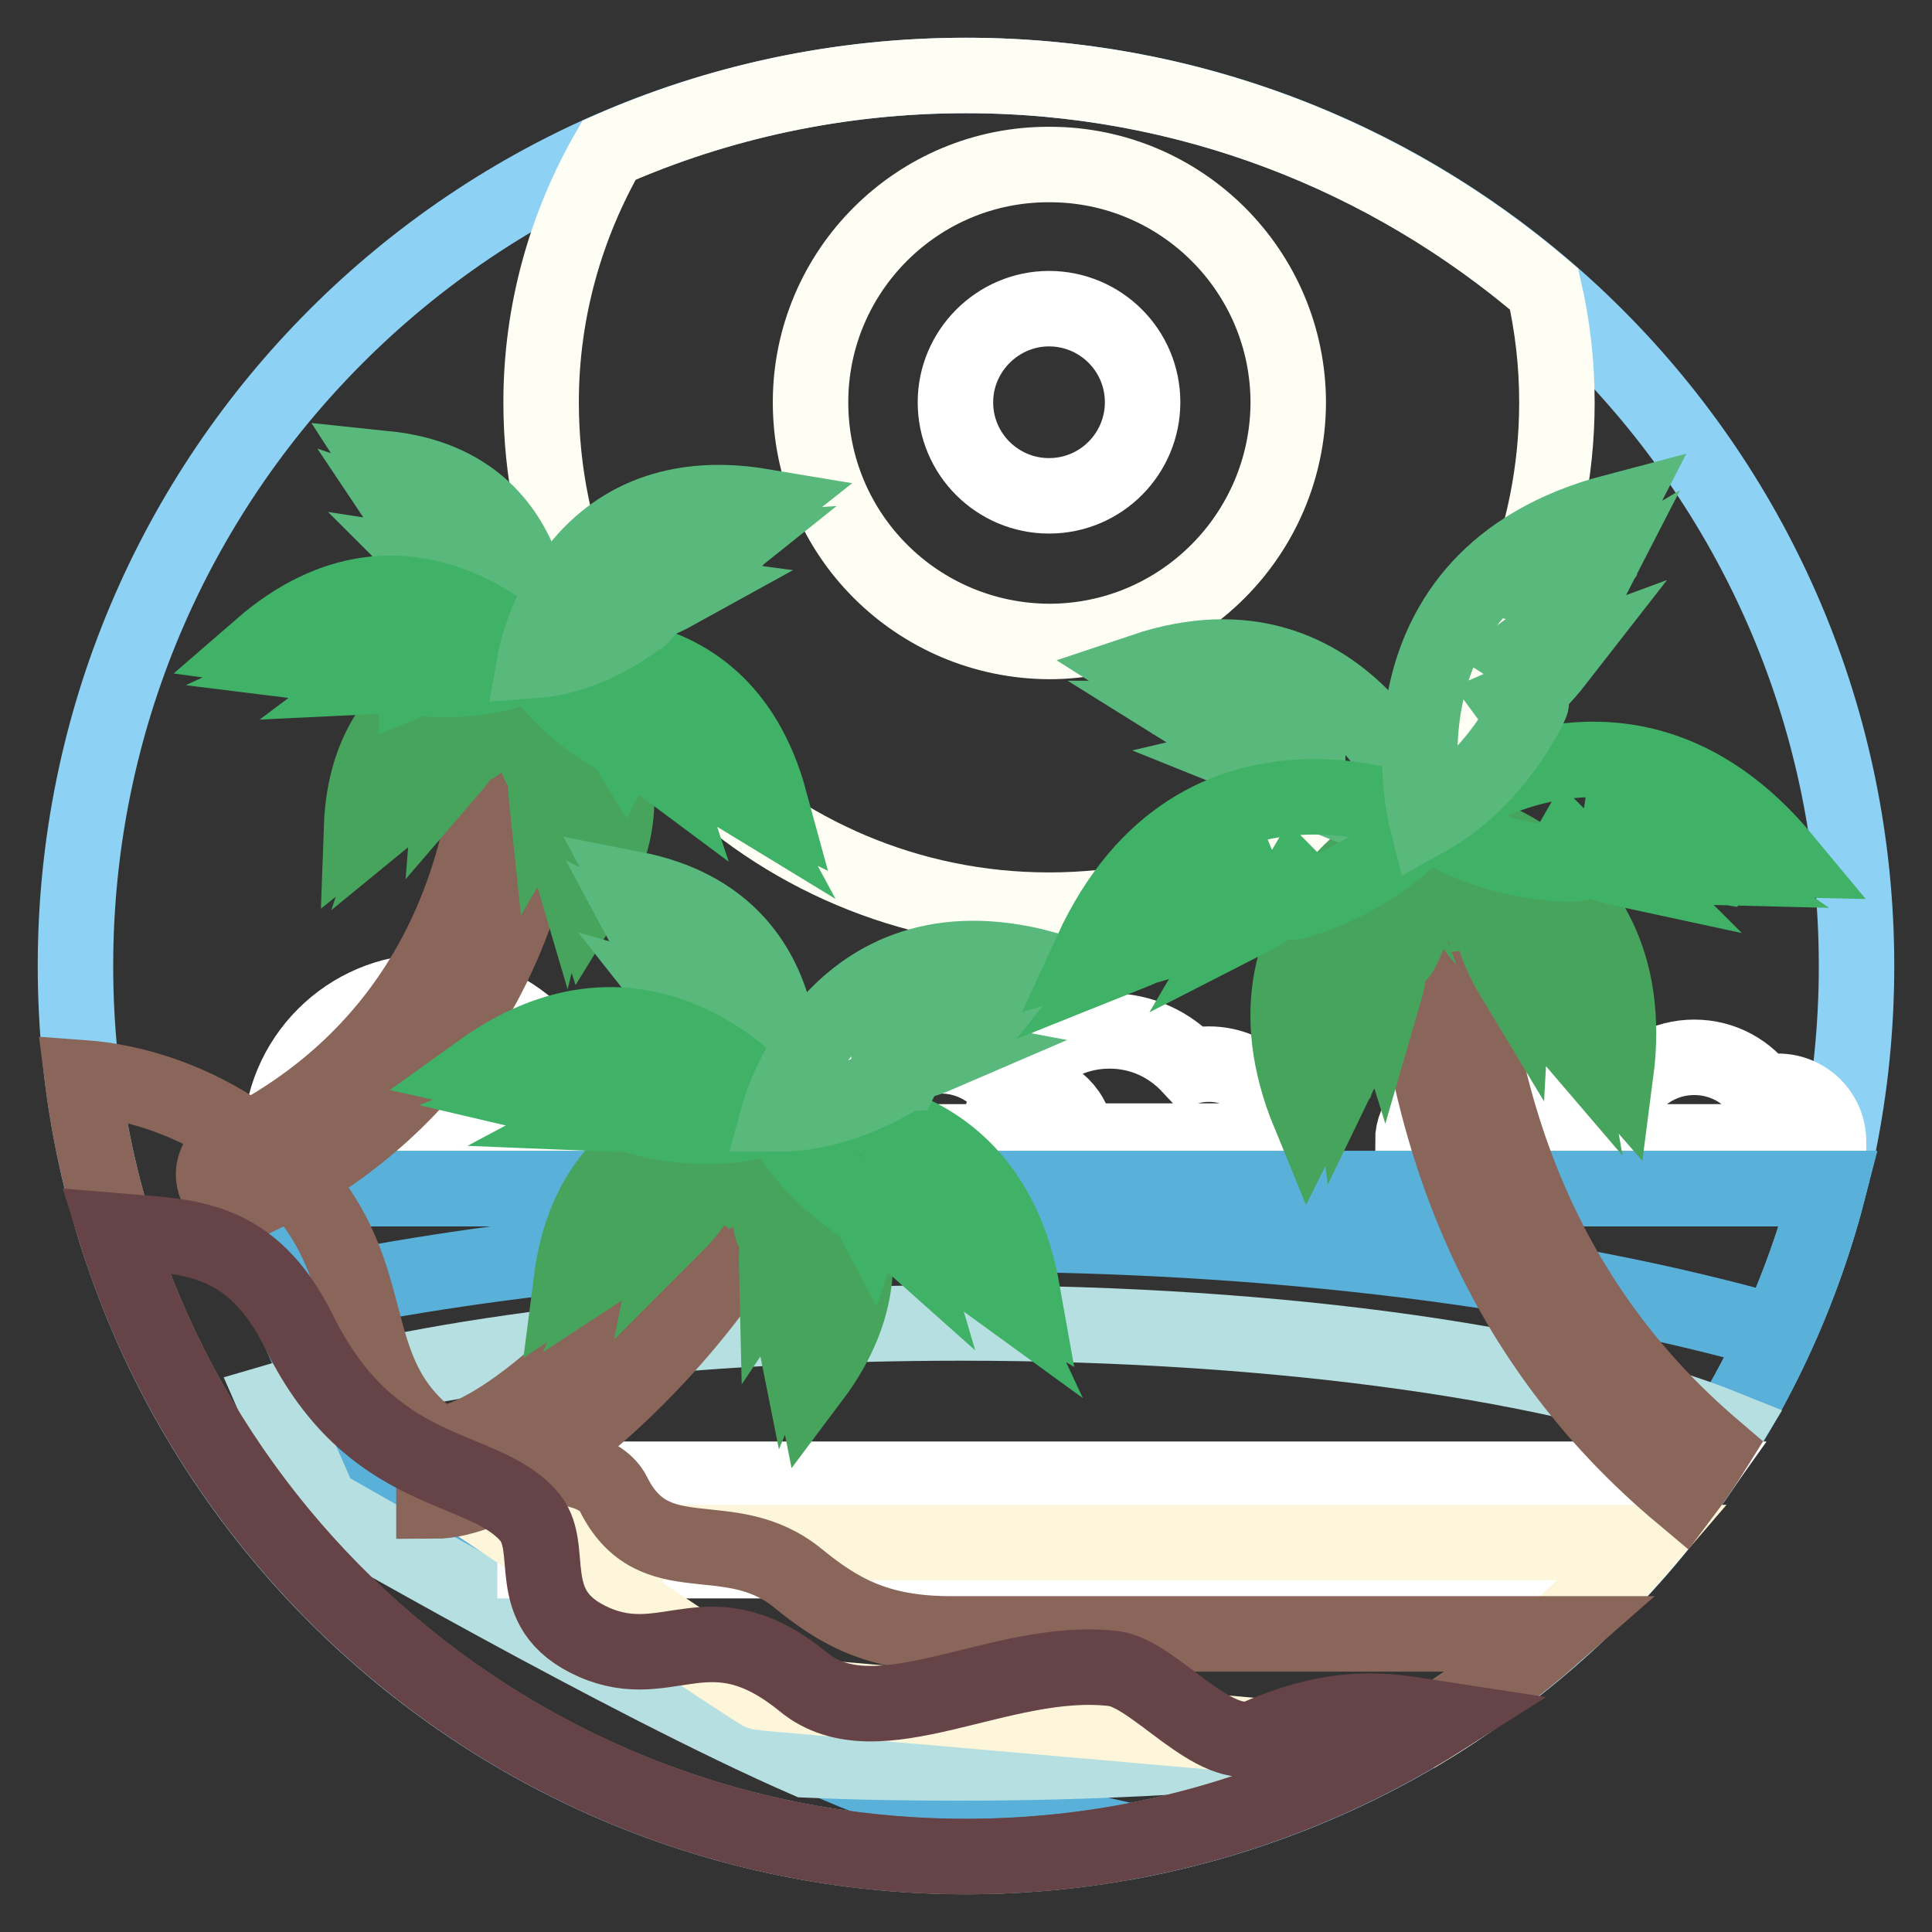 <?xml version="1.0" encoding="utf-8"?>
<!-- Svg Vector Icons : http://www.onlinewebfonts.com/icon -->
<!DOCTYPE svg PUBLIC "-//W3C//DTD SVG 1.1//EN" "http://www.w3.org/Graphics/SVG/1.1/DTD/svg11.dtd">
<svg version="1.1" xmlns="http://www.w3.org/2000/svg" xmlns:xlink="http://www.w3.org/1999/xlink" x="0px" y="0px" viewBox="0 0 256 256" enable-background="new 0 0 256 256" xml:space="preserve">
<rect x="0" y="0" width="256" height="256" fill="#333333" stroke="none"/>
<g> <path stroke-width="10" fill-opacity="0" stroke="#8dd1f4"  d="M10,128c0,65.2,52.8,118,118,118c65.2,0,118-52.8,118-118c0-65.2-52.8-118-118-118C62.8,10,10,62.8,10,128z "/> <path stroke-width="10" fill-opacity="0" stroke="#fffef4"  d="M80.7,19.9c-5.7,9.9-9,21.3-9,33.4c0,37.2,30.1,67.3,67.3,67.3s67.3-30.1,67.3-67.3c0-5.2-0.6-10.2-1.7-15 C184,20.7,157.3,10,128,10C111.2,10,95.2,13.5,80.7,19.9z"/> <path stroke-width="10" fill-opacity="0" stroke="#fffef4"  d="M107.4,53.3c0,17.5,14.1,31.6,31.6,31.7c17.5,0,31.6-14.2,31.7-31.6c0,0,0,0,0,0 c0-17.5-14.2-31.6-31.6-31.6C121.6,21.7,107.4,35.9,107.4,53.3z"/> <path stroke-width="10" fill-opacity="0" stroke="#ffffff"  d="M170.4,151.2c0-5.6-4.6-10.2-10.2-10.2c-0.8,0-1.7,0.1-2.5,0.3c-2.7-2.9-6.4-4.7-10.7-4.7 c-8,0-14.6,6.5-14.6,14.6L170.4,151.2L170.4,151.2z"/> <path stroke-width="10" fill-opacity="0" stroke="#ffffff"  d="M89,151.2c0-7.7-6.2-13.9-13.9-13.9c-1.2,0-2.3,0.2-3.4,0.5c-3.6-3.9-8.8-6.4-14.6-6.4 c-11,0-19.9,8.9-19.9,19.9H89L89,151.2z M135.9,144.5c-0.7,0-1.4,0.1-2,0.3c-2-2.9-5.4-4.9-9.2-4.9s-7.2,1.9-9.2,4.9 c-0.6-0.2-1.3-0.3-2-0.3c-3.7,0-6.8,3-6.8,6.8h36.1C142.6,147.5,139.6,144.5,135.9,144.5L135.9,144.5z M210.6,145.8 c-0.6,0-1.1,0.1-1.6,0.3c-1.6-2.4-4.4-3.9-7.4-3.9s-5.8,1.5-7.4,3.9c-0.5-0.2-1.1-0.3-1.6-0.3c-3,0-5.4,2.4-5.4,5.4h29 C216,148.2,213.6,145.8,210.6,145.8L210.6,145.8z"/> <path stroke-width="10" fill-opacity="0" stroke="#ffffff"  d="M235.6,144.6c-0.7,0-1.4,0.1-2,0.3c-2-2.9-5.3-4.8-9.1-4.8s-7.1,1.9-9.1,4.8c-0.6-0.2-1.3-0.3-2-0.3 c-3.7,0-6.7,3-6.7,6.7h35.6C242.3,147.6,239.3,144.6,235.6,144.6L235.6,144.6z"/> <path stroke-width="10" fill-opacity="0" stroke="#59b0d9"  d="M242.3,157.5H31.5l19.1,44.3c0,0,54.5,32,70.2,35.6c6.5,1.5,17.9,4.1,29,6.6 C194.9,235.5,231,201.5,242.3,157.5z"/> <path stroke-width="10" fill-opacity="0" stroke="#b5dfe0"  d="M228.8,189.3c-20.8-8.4-58.5-14-101.5-14c-36.4,0-69,4-90.8,10.4l6,13.7c0,0,40.5,23.4,64.4,33.8 c6.6,0.3,13.5,0.4,20.4,0.4c22.3,0,43.2-1.5,61.1-4.2C204.9,219.5,218.8,205.7,228.8,189.3L228.8,189.3z"/> <path stroke-width="10" fill-opacity="0" stroke="#ffffff"  d="M224.4,196H70.9v10.8h144.9C218.9,203.4,221.7,199.8,224.4,196z"/> <path stroke-width="10" fill-opacity="0" stroke="#fdf6da"  d="M217.9,204.4H70.9c0,0,29.6,19.9,30,19.9c0.2,0,44.4,3.8,75.6,6.6c4.1-0.5,8.1-1,11.9-1.5 C199.5,222.7,209.5,214.2,217.9,204.4L217.9,204.4z"/> <path stroke-width="10" fill-opacity="0" stroke="#59b0d9"  d="M128,163.5c41.4,0,79.1,5,107.5,13.1c2.8-6.1,5.1-12.5,6.8-19.1H31.5l6.4,14.8 C63.5,166.7,94.5,163.5,128,163.5z"/> <path stroke-width="10" fill-opacity="0" stroke="#8a655a"  d="M32,159.3c-2,0-3.7-1.6-3.7-3.7c0-1.4,0.8-2.7,2.1-3.3c16.1-7.7,35.3-24.7,35.3-61.4c0-2,1.6-3.7,3.7-3.7 c2,0,3.7,1.7,3.7,3.7c0,40.5-21.5,59.3-39.5,68C33.1,159.2,32.5,159.3,32,159.3z"/> <path stroke-width="10" fill-opacity="0" stroke="#46a45d"  d="M70.9,87.5c0,0-22.2-0.6-23,22.2c0,0,2.5-2,3.4-4c0,0,0.6,1.2,0.2,2.4c0,0,2.1-2,2.6-4.3c0,0,0.4,0.8,0,2 c0,0,2.2-1.8,2.8-3.2c0,0,0.4,0.6-0.1,1.5c0,0,2.1-1.8,2.6-4.3c0,0,0.6,0.6,0.5,1.9c0,0,2.5-2.9,2.7-4.6c0,0,0.8,0.4,0.4,1.6 C62.8,98.9,68.8,94.4,70.9,87.5z"/> <path stroke-width="10" fill-opacity="0" stroke="#46a45d"  d="M70.9,87.5c0,0,18.8,11.8,6.8,31.2c0,0-1-3.1-0.6-5.2c0,0-1.1,0.6-1.4,1.9c0,0-0.6-2.8,0.2-5 c0,0-0.8,0.5-1.1,1.7c0,0-0.8-2.7-0.5-4.2c0,0-0.6,0.3-0.7,1.4c0,0-0.7-2.6,0.3-5c0,0-0.8,0.1-1.5,1.3c0,0-0.4-3.8,0.3-5.3 c0,0-0.9-0.2-1.2,1.1C71.3,101.4,68.7,94.3,70.9,87.5z"/> <path stroke-width="10" fill-opacity="0" stroke="#59b97d"  d="M70.9,87.5c0,0,2.3-23.1-19.8-25.4c0,0,1.8,2.8,3.6,3.8c0,0-1.2,0.5-2.3,0c0,0,1.8,2.3,3.9,3 c0,0-0.8,0.3-2-0.1c0,0,1.6,2.4,2.9,3.1c0,0-0.7,0.3-1.5-0.2c0,0,1.6,2.3,4,3c0,0-0.6,0.6-1.9,0.4c0,0,2.7,2.7,4.3,3.1 c0,0-0.4,0.9-1.6,0.3C60.5,78.4,64.4,85,70.9,87.5z"/> <path stroke-width="10" fill-opacity="0" stroke="#40b267"  d="M70.9,87.5c0,0-16.6-18.8-36.3-1.7c0,0,3.6,0.5,5.9-0.3c0,0-0.5,1.4-1.8,2c0,0,3.3,0.1,5.6-1.1 c0,0-0.4,1-1.7,1.6c0,0,3.2,0.4,4.8-0.2c0,0-0.3,0.8-1.4,1.1c0,0,3.1,0.3,5.6-1.2c0,0,0,1-1.2,1.9c0,0,4.3-0.2,5.9-1.3 c0,0,0.4,1-1.1,1.6C55.2,89.7,63.6,91.2,70.9,87.5z M70.9,87.5c0,0,24.3-6.4,31.1,18.6c0,0-3.3-1.6-4.8-3.5c0,0-0.3,1.4,0.4,2.7 c0,0-2.8-1.7-4-4c0,0-0.2,1,0.5,2.3c0,0-2.9-1.4-3.9-2.8c0,0-0.2,0.8,0.6,1.7c0,0-2.7-1.4-4-4.1c0,0-0.5,0.8,0,2.3 c0,0-3.5-2.6-4.2-4.4c0,0-0.8,0.6,0,1.9C82.7,98,74.9,94.6,70.9,87.5z"/> <path stroke-width="10" fill-opacity="0" stroke="#59b97d"  d="M70.9,87.5c0,0,4.4-24.7,30.1-20.4c0,0-2.9,2.3-5.2,2.9c0,0,1.2,0.9,2.6,0.7c0,0-2.7,1.8-5.4,1.9 c0,0,0.8,0.6,2.3,0.5c0,0-2.5,2-4.2,2.3c0,0,0.6,0.5,1.7,0.2c0,0-2.5,1.9-5.4,1.9c0,0,0.5,0.8,2,1c0,0-3.8,2.1-5.8,2 c0,0,0.2,1,1.7,0.8C85.4,81.2,79,86.9,70.9,87.5z"/> <path stroke-width="10" fill-opacity="0" stroke="#8a655a"  d="M57.5,198.9v-7.5c11.9,0,40.1-31.2,40.9-45.1l7.5,0.4C104.9,164.7,73.3,198.9,57.5,198.9z"/> <path stroke-width="10" fill-opacity="0" stroke="#ffffff"  d="M126.6,53.3c0,6.9,5.6,12.4,12.4,12.4c6.9,0,12.4-5.6,12.4-12.4c0,0,0,0,0,0c0-6.9-5.6-12.4-12.4-12.4 S126.6,46.5,126.6,53.3L126.6,53.3z"/> <path stroke-width="10" fill-opacity="0" stroke="#8a655a"  d="M105.7,209.1c-9.1-7.4-19-0.3-24.4-11.1c-3.2-6.3-17.5-2-24.4-7.4c-9.1-7.1-7.7-16.2-12.2-25.8 c-5.7-12.4-20-21-33.8-22C18.3,201,67.9,246,128,246c29.9,0,57.2-11.2,78-29.5h-80C116.2,216.5,111.1,213.5,105.7,209.1z"/> <path stroke-width="10" fill-opacity="0" stroke="#46a45d"  d="M103.2,147.6c0,0-24.3-2.9-27.5,22.1c0,0,3-2,4.1-4c0,0,0.5,1.3-0.1,2.6c0,0,2.5-2,3.3-4.4 c0,0,0.3,1-0.2,2.2c0,0,2.6-1.7,3.4-3.2c0,0,0.3,0.7-0.3,1.7c0,0,2.4-1.8,3.3-4.5c0,0,0.6,0.7,0.3,2.2c0,0,3-3,3.4-4.8 c0,0,0.9,0.5,0.2,1.8C93.2,159.2,100.3,154.9,103.2,147.6z"/> <path stroke-width="10" fill-opacity="0" stroke="#46a45d"  d="M103.2,147.6c0,0,19.5,14.9,4.4,35c0,0-0.7-3.5-0.2-5.7c0,0-1.3,0.6-1.8,1.9c0,0-0.4-3.2,0.7-5.5 c0,0-0.9,0.5-1.4,1.7c0,0-0.6-3-0.2-4.7c0,0-0.7,0.3-0.9,1.4c0,0-0.5-3,0.8-5.5c0,0-0.9,0.1-1.7,1.3c0,0-0.1-4.2,0.8-5.8 c0,0-1-0.3-1.4,1.1C102.3,162.9,100.2,154.8,103.2,147.6z"/> <path stroke-width="10" fill-opacity="0" stroke="#59b97d"  d="M103.2,147.6c0,0,4.8-25.1-19.2-29.8c0,0,1.7,3.2,3.5,4.5c0,0-1.3,0.5-2.5-0.2c0,0,1.8,2.7,4,3.7 c0,0-1,0.3-2.2-0.3c0,0,1.5,2.8,2.9,3.7c0,0-0.7,0.3-1.6-0.4c0,0,1.5,2.6,4.1,3.6c0,0-0.7,0.6-2.1,0.2c0,0,2.6,3.3,4.4,3.9 c0,0-0.5,0.9-1.8,0.1C92.7,136.5,96.3,144.1,103.2,147.6z"/> <path stroke-width="10" fill-opacity="0" stroke="#40b267"  d="M103.2,147.6c0,0-16.4-22.3-39.6-5.6c0,0,4,0.9,6.5,0.3c0,0-0.7,1.5-2.2,2c0,0,3.6,0.5,6.2-0.7 c0,0-0.5,1-2,1.6c0,0,3.4,0.8,5.3,0.3c0,0-0.4,0.8-1.6,1c0,0,3.3,0.7,6.3-0.8c0,0-0.1,1.1-1.6,1.9c0,0,4.8,0.2,6.6-0.9 c0,0,0.3,1.1-1.3,1.6C85.8,148.3,94.9,150.8,103.2,147.6L103.2,147.6z M103.2,147.6c0,0,27.3-4.6,32.3,23.6c0,0-3.5-2.1-4.9-4.3 c0,0-0.5,1.5,0.2,3c0,0-2.9-2.1-4-4.8c0,0-0.3,1.1,0.4,2.5c0,0-3-1.8-4-3.5c0,0-0.3,0.9,0.4,1.9c0,0-2.9-1.9-3.9-4.9 c0,0-0.7,0.8-0.2,2.5c0,0-3.6-3.2-4.2-5.2c0,0-1,0.6-0.2,2.1C115.2,160.2,106.9,155.7,103.2,147.6L103.2,147.6z"/> <path stroke-width="10" fill-opacity="0" stroke="#59b97d"  d="M103.2,147.6c0,0,7.3-26.7,35-19.3c0,0-3.4,2.3-6,2.6c0,0,1.2,1.1,2.8,1.1c0,0-3.2,1.7-6.1,1.6 c0,0,0.9,0.8,2.5,0.8c0,0-2.9,1.9-4.9,2.1c0,0,0.6,0.7,1.9,0.4c0,0-2.9,1.8-6.1,1.5c0,0,0.5,1,2.1,1.3c0,0-4.4,1.9-6.5,1.6 c0,0,0.1,1.1,1.8,1C119.8,142.1,112.2,147.6,103.2,147.6L103.2,147.6z"/> <path stroke-width="10" fill-opacity="0" stroke="#8a655a"  d="M193.6,109.6h-7.4c0,38.9,12.1,67.9,36.7,88.5c1.5-2,2.9-4,4.2-6.1C204.6,172.8,193.6,145.8,193.6,109.6z" /> <path stroke-width="10" fill-opacity="0" stroke="#46a45d"  d="M189,108.5c0,0-26.9,11.4-15.5,39.1c0,0,1.9-3.8,1.9-6.6c0,0,1.3,1.1,1.5,2.7c0,0,1.4-3.5,0.8-6.5 c0,0,0.9,0.8,1.1,2.4c0,0,1.6-3.3,1.6-5.3c0,0,0.8,0.6,0.7,1.9c0,0,1.5-3.3,0.7-6.6c0,0,1.1,0.4,1.6,2c0,0,1.4-4.8,0.8-7 c0,0,1.2,0,1.3,1.7C185.5,126.4,190.3,117.8,189,108.5L189,108.5z"/> <path stroke-width="10" fill-opacity="0" stroke="#46a45d"  d="M189,108.5c0,0,29,3.9,25.1,33.7c0,0-2.8-3.2-3.6-5.8c0,0-1,1.4-0.7,3c0,0-2.3-3.1-2.5-6.1 c0,0-0.7,1-0.4,2.7c0,0-2.4-2.8-2.9-4.7c0,0-0.6,0.8-0.1,2c0,0-2.3-2.8-2.4-6.2c0,0-0.9,0.6-1,2.4c0,0-2.6-4.3-2.6-6.5 c0,0-1.2,0.3-0.8,2C197.1,124.9,190.2,117.8,189,108.5L189,108.5z"/> <path stroke-width="10" fill-opacity="0" stroke="#59b97d"  d="M189,108.5c0,0-9.8-28.9-37.5-19.6c0,0,3.6,2.3,6.3,2.6c0,0-1.1,1.3-2.8,1.3c0,0,3.4,1.8,6.3,1.5 c0,0-0.8,0.9-2.4,0.9c0,0,3.2,2,5.2,2.1c0,0-0.6,0.7-1.9,0.5c0,0,3.1,1.8,6.4,1.4c0,0-0.4,1.1-2.1,1.5c0,0,4.7,1.9,6.8,1.4 c0,0,0,1.2-1.8,1.2C171.6,103.2,179.8,109,189,108.5L189,108.5z"/> <path stroke-width="10" fill-opacity="0" stroke="#40b267"  d="M189,108.5c0,0-30.1-13.5-44.4,17.6c0,0,4.6-1.4,6.9-3.5c0,0,0.1,1.9-1.1,3.4c0,0,4-1.6,6.1-4.4 c0,0,0,1.4-1.2,2.8c0,0,4-1.2,5.6-2.9c0,0,0.1,1.1-1.1,2c0,0,3.9-1.3,6-4.5c0,0,0.5,1.2-0.5,2.9c0,0,5.1-2.6,6.4-4.8 c0,0,1,1-0.4,2.4C171.4,119.6,182.3,116.8,189,108.5z"/> <path stroke-width="10" fill-opacity="0" stroke="#40b267"  d="M189,108.5c0,0,25.6-20.9,47.4,5.4c0,0-4.8-0.1-7.6-1.6c0,0,0.4,1.9,2,2.9c0,0-4.3-0.5-7-2.7 c0,0,0.3,1.3,1.9,2.4c0,0-4.2-0.1-6.2-1.3c0,0,0.2,1.1,1.6,1.7c0,0-4.1-0.2-7-2.8c0,0-0.2,1.3,1.2,2.7c0,0-5.6-1.2-7.4-3 c0,0-0.7,1.2,1.1,2.2C208.9,114.6,197.7,114.8,189,108.5L189,108.5z"/> <path stroke-width="10" fill-opacity="0" stroke="#59b97d"  d="M189,108.5c0,0-8.1-32,24.9-40.7c0,0-2.2,4.3-4.7,6.2c0,0,1.9,0.4,3.5-0.5c0,0-2.3,3.7-5.4,5.2 c0,0,1.3,0.3,3-0.7c0,0-1.9,3.7-3.8,5.1c0,0,1.1,0.3,2.2-0.7c0,0-1.9,3.6-5.5,5.2c0,0,1.1,0.7,3,0c0,0-3.5,4.5-5.8,5.5 c0,0,0.8,1.1,2.5,0C203,93.1,198.4,103.3,189,108.5z"/> <path stroke-width="10" fill-opacity="0" stroke="#664346"  d="M39.7,176.6c-6.5-13.2-15-12.7-24.4-13.5C30.3,211.1,75.1,246,128,246c23.1,0,44.7-6.7,62.9-18.2 c-5.9-0.9-12.5-2.7-24.1,2.3c-5.8,2.5-13.8-8.3-19.2-9c-15-1.8-31.3,9.8-41.1,1.8c-12.5-10.2-17.8-0.9-27.8-5.3 c-10-4.4-4.7-12.6-8.8-16.9C63.6,193.8,49.3,196,39.7,176.6L39.7,176.6z"/></g>
</svg>